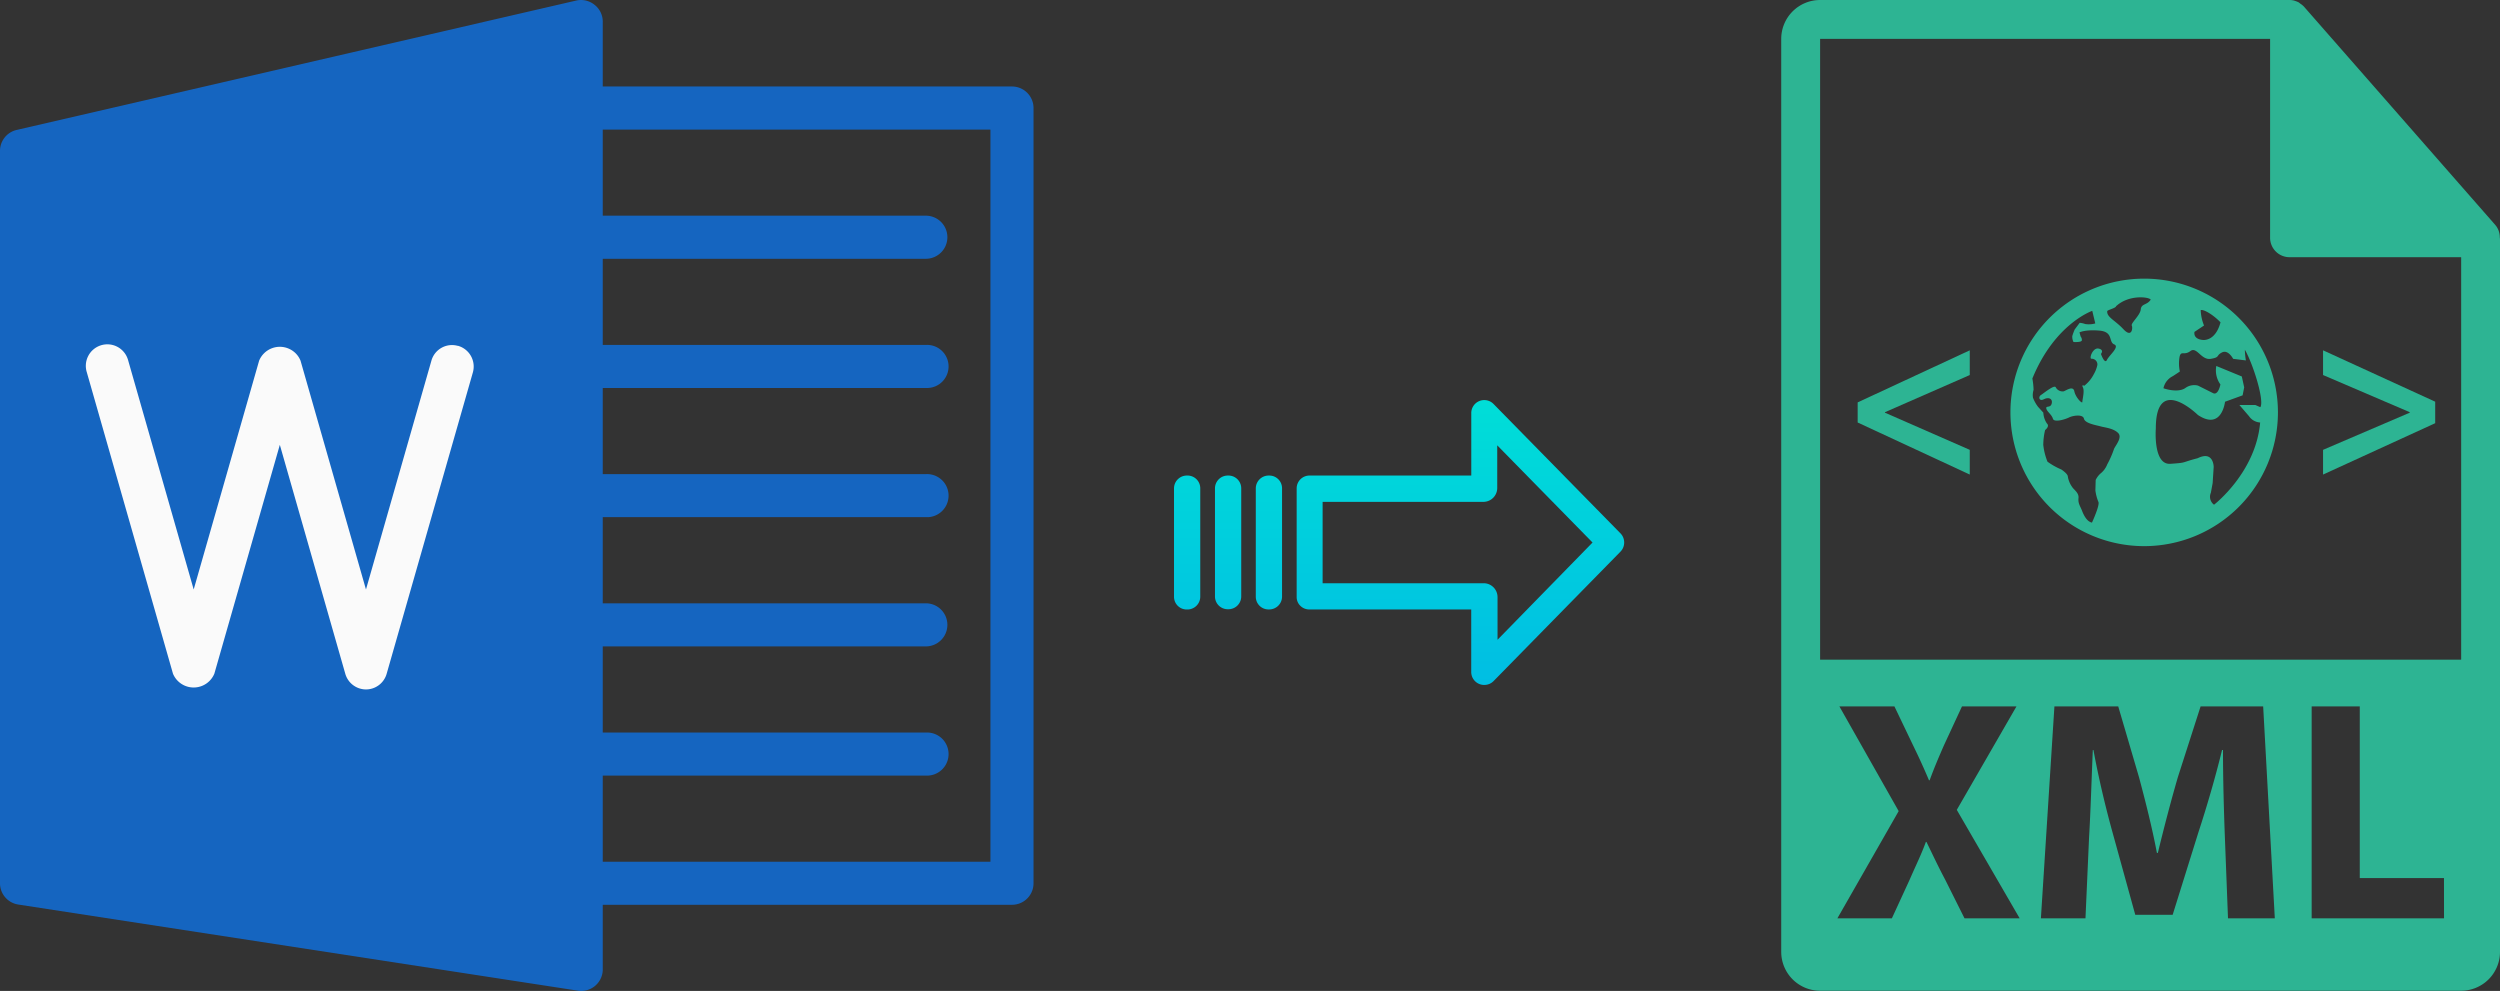 <svg xmlns="http://www.w3.org/2000/svg" xmlns:xlink="http://www.w3.org/1999/xlink" viewBox="0 0 504.68 200.04"><rect x="0" y="0" width="504.68" height="200.04" fill="#333333" stroke="none"/><defs><style>.cls-1{fill:#1565c0;}.cls-2{fill:#fafafa;}.cls-3{fill:#2db493;}.cls-4{fill:url(#linear-gradient);}.cls-5{fill:url(#linear-gradient-2);}.cls-6{fill:url(#linear-gradient-3);}.cls-7{fill:url(#linear-gradient-4);}</style><linearGradient id="linear-gradient" x1="294.8" y1="135.98" x2="294.8" y2="16.78" gradientTransform="matrix(1, 0, 0, -1, 0, 186.67)" gradientUnits="userSpaceOnUse"><stop offset="0" stop-color="#00efd1"/><stop offset="1" stop-color="#00acea"/></linearGradient><linearGradient id="linear-gradient-2" x1="256.15" y1="135.98" x2="256.15" y2="16.78" xlink:href="#linear-gradient"/><linearGradient id="linear-gradient-3" x1="247.91" y1="135.98" x2="247.91" y2="16.78" xlink:href="#linear-gradient"/><linearGradient id="linear-gradient-4" x1="239.66" y1="135.98" x2="239.66" y2="16.78" xlink:href="#linear-gradient"/></defs><title>doc to xml</title><g id="Layer_2" data-name="Layer 2"><g id="Layer_2-2" data-name="Layer 2"><g id="Layer_5_Image" data-name="Layer 5 Image"><path class="cls-1" d="M120.06,1a4.36,4.36,0,0,0-3.69-.9L3.37,26.23A4.33,4.33,0,0,0,0,30.5V178.31a4.34,4.34,0,0,0,3.68,4.29l113,17.39a4.35,4.35,0,0,0,4.95-3.63h0a3.67,3.67,0,0,0,.05-.66V4.42A4.3,4.3,0,0,0,120.06,1Z"/><path class="cls-1" d="M204.29,182.65H117.35a4.35,4.35,0,0,1-.42-8.69,2.94,2.94,0,0,1,.42,0h82.59V26.16H117.35a4.35,4.35,0,1,1,0-8.7h86.94a4.35,4.35,0,0,1,4.35,4.35v156.5a4.34,4.34,0,0,1-4.34,4.34Z"/><path class="cls-2" d="M73.88,139.18A4.36,4.36,0,0,1,69.7,136L56.49,89.8,43.27,136a4.52,4.52,0,0,1-8.35,0L17.53,75.17a4.34,4.34,0,1,1,8.28-2.63,1.37,1.37,0,0,1,.07.24L39.1,119,52.31,72.81a4.52,4.52,0,0,1,5.9-2.46,4.47,4.47,0,0,1,2.46,2.46L73.88,119,87.09,72.81a4.31,4.31,0,0,1,5.28-3h.09a4.35,4.35,0,0,1,3,5.37L78.06,136A4.35,4.35,0,0,1,73.88,139.18Z"/><path class="cls-1" d="M186.9,52.24H117.35a4.35,4.35,0,1,1,0-8.7H186.9a4.35,4.35,0,0,1,0,8.7Z"/><path class="cls-1" d="M186.9,78.32H117.35a4.35,4.35,0,0,1-.42-8.69h70a4.35,4.35,0,0,1,.42,8.69Z"/><path class="cls-1" d="M186.9,104.4H117.35a4.35,4.35,0,0,1-.42-8.69h70a4.35,4.35,0,0,1,.42,8.69Z"/><path class="cls-1" d="M186.9,130.49H117.35a4.35,4.35,0,0,1,0-8.7H186.9a4.35,4.35,0,0,1,0,8.7Z"/><path class="cls-1" d="M186.9,156.57H117.35a4.35,4.35,0,0,1-.42-8.69h70a4.35,4.35,0,0,1,.42,8.69Z"/></g></g><g id="Layer_12" data-name="Layer 12"><path class="cls-3" d="M504.64,47.93a3.85,3.85,0,0,0-.93-2.54l-38.56-44s0,0,0,0a3.69,3.69,0,0,0-.78-.65L464.08.5a4.41,4.41,0,0,0-.78-.32l-.21-.07a3.82,3.82,0,0,0-.9-.11H367.43a7.85,7.85,0,0,0-7.85,7.84V192.16a7.85,7.85,0,0,0,7.85,7.84H496.84a7.85,7.85,0,0,0,7.84-7.84V48.36A3.13,3.13,0,0,0,504.64,47.93ZM396.58,185.38l-3.87-7.74c-1.59-3-2.6-5.21-3.81-7.68h-.12c-.89,2.47-2,4.69-3.3,7.68l-3.56,7.74h-11l12.37-21.64L371.32,142.6h11.11l3.74,7.81c1.27,2.6,2.22,4.7,3.24,7.11h.13c1-2.73,1.83-4.63,2.91-7.11l3.62-7.81h11l-12.05,20.89,12.69,21.89Zm53.19,0L449.14,169c-.19-5.15-.38-11.37-.38-17.59h-.19c-1.33,5.46-3.11,11.56-4.76,16.57l-5.21,16.69h-7.55l-4.57-16.56c-1.39-5-2.85-11.11-3.87-16.7h-.13c-.25,5.78-.44,12.38-.76,17.71L421,185.38H412l2.73-42.78h12.88l4.19,14.28c1.34,5,2.67,10.28,3.62,15.3h.19c1.21-5,2.67-10.6,4.06-15.36l4.57-14.22h12.63l2.35,42.78Zm43.61,0H466.66V142.6h9.71v34.66h17Zm3.46-52.21H367.43V7.84h90.84V48a3.92,3.92,0,0,0,3.92,3.92h34.65Z"/><polygon class="cls-3" points="375.01 85.29 397.64 95.8 397.64 90.81 380.52 83.31 380.52 83.21 397.64 75.71 397.64 70.72 375.01 81.23 375.01 85.29"/><polygon class="cls-3" points="468.96 75.71 486.46 83.21 486.46 83.31 468.96 90.81 468.96 95.8 491.6 85.43 491.6 81.09 468.96 70.72 468.96 75.71"/><path class="cls-3" d="M432.85,56.25a27,27,0,1,0,27,27A27,27,0,0,0,432.85,56.25ZM443,67l1.93-1.29a9.09,9.09,0,0,1-.67-3.1c.47-.23,2.37.77,4,2.46-1.08,4-3.62,3.55-3.62,3.55S442.76,68.54,443,67ZM426.72,90.75a19.49,19.49,0,0,1-1.33,3,4.39,4.39,0,0,1-1.33,1.82,4,4,0,0,0-1,1.33L423,99a9.18,9.18,0,0,0,.6,2.3c.37.6-1.29,4.2-1.29,4.2-1-.2-1.63-1.42-2-2.38s-.84-1.49-.72-2.57-.94-1.67-1.3-2.27a5,5,0,0,1-.85-2.06c0-.6-1.33-1.45-1.33-1.45a13.91,13.91,0,0,1-2.78-1.57,12.72,12.72,0,0,1-.85-3.39,13.42,13.42,0,0,1,.37-3s1-.73.36-1.33a4.3,4.3,0,0,1-.72-2.18l-1.09-1.2a7.5,7.5,0,0,1-1-1.82,3.5,3.5,0,0,1,.12-1.57,15,15,0,0,0-.24-2.3c4.52-11.07,12.09-13.66,12.09-13.66l.61,2.54a4.72,4.72,0,0,1-2.05.12,4,4,0,0,0-1.1-.24l-1,1.33a11.72,11.72,0,0,0-.49,1.33,2.27,2.27,0,0,0,.24,1.21s1.69.12,1.69-.36a1.06,1.06,0,0,0-.24-.73l-.24-.85s1.1-.6,4-.36,1.82,2.29,3,2.78-1,2.18-1.46,3.14-1.21-1.21-1.21-1.21.73-.83-.48-1.08-2,2.17-1.4,2.05a1.15,1.15,0,0,1,1.16,1.26,6.27,6.27,0,0,1-.73,1.88,7,7,0,0,1-1.92,2.32s-.61-.38-.26.35-.12,2.41-.12,2.9S419,80.23,418.75,79s-1.67-.15-2.15,0a1.56,1.56,0,0,1-1.6-.81c-.25-.61-2.43,1.2-3,1.56s-.36,1.34.6.85,1.82-.12,1.58.86-1.21.36-1.09,1,1.09,1.21,1.33,2.06,2.54.12,3.27-.25,2.78-.72,3,.25,2.55,1.32,3.39,1.56,2.54.36,3.51,1.33S426.85,90.15,426.72,90.75Zm5.44-28.29c-.12,1.21-2.05,2.78-1.81,3.27s0,2.55-1.69.73-3.39-2.42-3.27-3.64c0-.24,1.75-.62,1.78-1,2.57-2.39,6.66-1.9,7-1.33C433.41,61.65,432.28,61.25,432.16,62.46Zm21,8.12c1.64,2.8,4,10.28,3.14,11.62l-1-.44h-3.23L454,84a2.94,2.94,0,0,0,2.26,1.29c-.87,10.11-9.31,16.6-9.31,16.6a2,2,0,0,1-.64-2.41l.36-1.94.21-3.26s0-3.38-3.23-1.78c-3.47.89-2,.89-5.52,1.13s-2.93-7.15-2.93-7.15c0-11.06,8.49-2.71,8.49-2.71,4.84,3.22,5.48-2.67,5.48-2.67l3.55-1.29.32-1.61L452.56,76l-5.15-2.12a4.85,4.85,0,0,0,.83,3.73s-.44,2.34-1.53,1.73l-3-1.5a3.06,3.06,0,0,0-2.62.54c-1.61,1-4.35,0-4.35,0a3.53,3.53,0,0,1,1.92-2.46l1.39-.92A7.83,7.83,0,0,1,440,72c.32-1.29.89-.16,2.18-1.13s2.18,1.89,4.11,1.57,1-.64,2.26-1.29,2.26,1.29,2.26,1.29l2.57.32A16.42,16.42,0,0,1,453.17,70.58Z"/></g><g id="Layer_3" data-name="Layer 3"><path class="cls-4" d="M301.51,81.56a2.62,2.62,0,0,0-4.5,1.85V96h-32.6a2.59,2.59,0,0,0-2.65,2.54v0l0,22a2.43,2.43,0,0,0,.78,1.79,2.54,2.54,0,0,0,1.87.7H297v12.59a2.62,2.62,0,0,0,1.63,2.46,2.55,2.55,0,0,0,1,.19,2.61,2.61,0,0,0,1.89-.79l25.6-26.11a2.65,2.65,0,0,0,0-3.71Zm.8,47.59v-8.63a2.8,2.8,0,0,0-2.7-2.78H267l0-16.43h32.55a2.8,2.8,0,0,0,2.7-2.78V89.9l19.24,19.62Z"/><path class="cls-5" d="M256.16,96h0a2.6,2.6,0,0,0-2.65,2.54v21.93a2.56,2.56,0,0,0,2.58,2.56h.07a2.6,2.6,0,0,0,2.65-2.54V98.57A2.57,2.57,0,0,0,256.23,96Z"/><path class="cls-6" d="M247.92,96h0a2.59,2.59,0,0,0-2.65,2.54v0l0,21.89a2.58,2.58,0,0,0,2.59,2.56h.06a2.59,2.59,0,0,0,2.65-2.54v0l0-21.89A2.58,2.58,0,0,0,248,96Z"/><path class="cls-7" d="M239.67,96h0A2.6,2.6,0,0,0,237,98.55v21.93a2.56,2.56,0,0,0,2.58,2.56h.07a2.6,2.6,0,0,0,2.65-2.54V98.57A2.57,2.57,0,0,0,239.74,96Z"/></g></g></svg>
